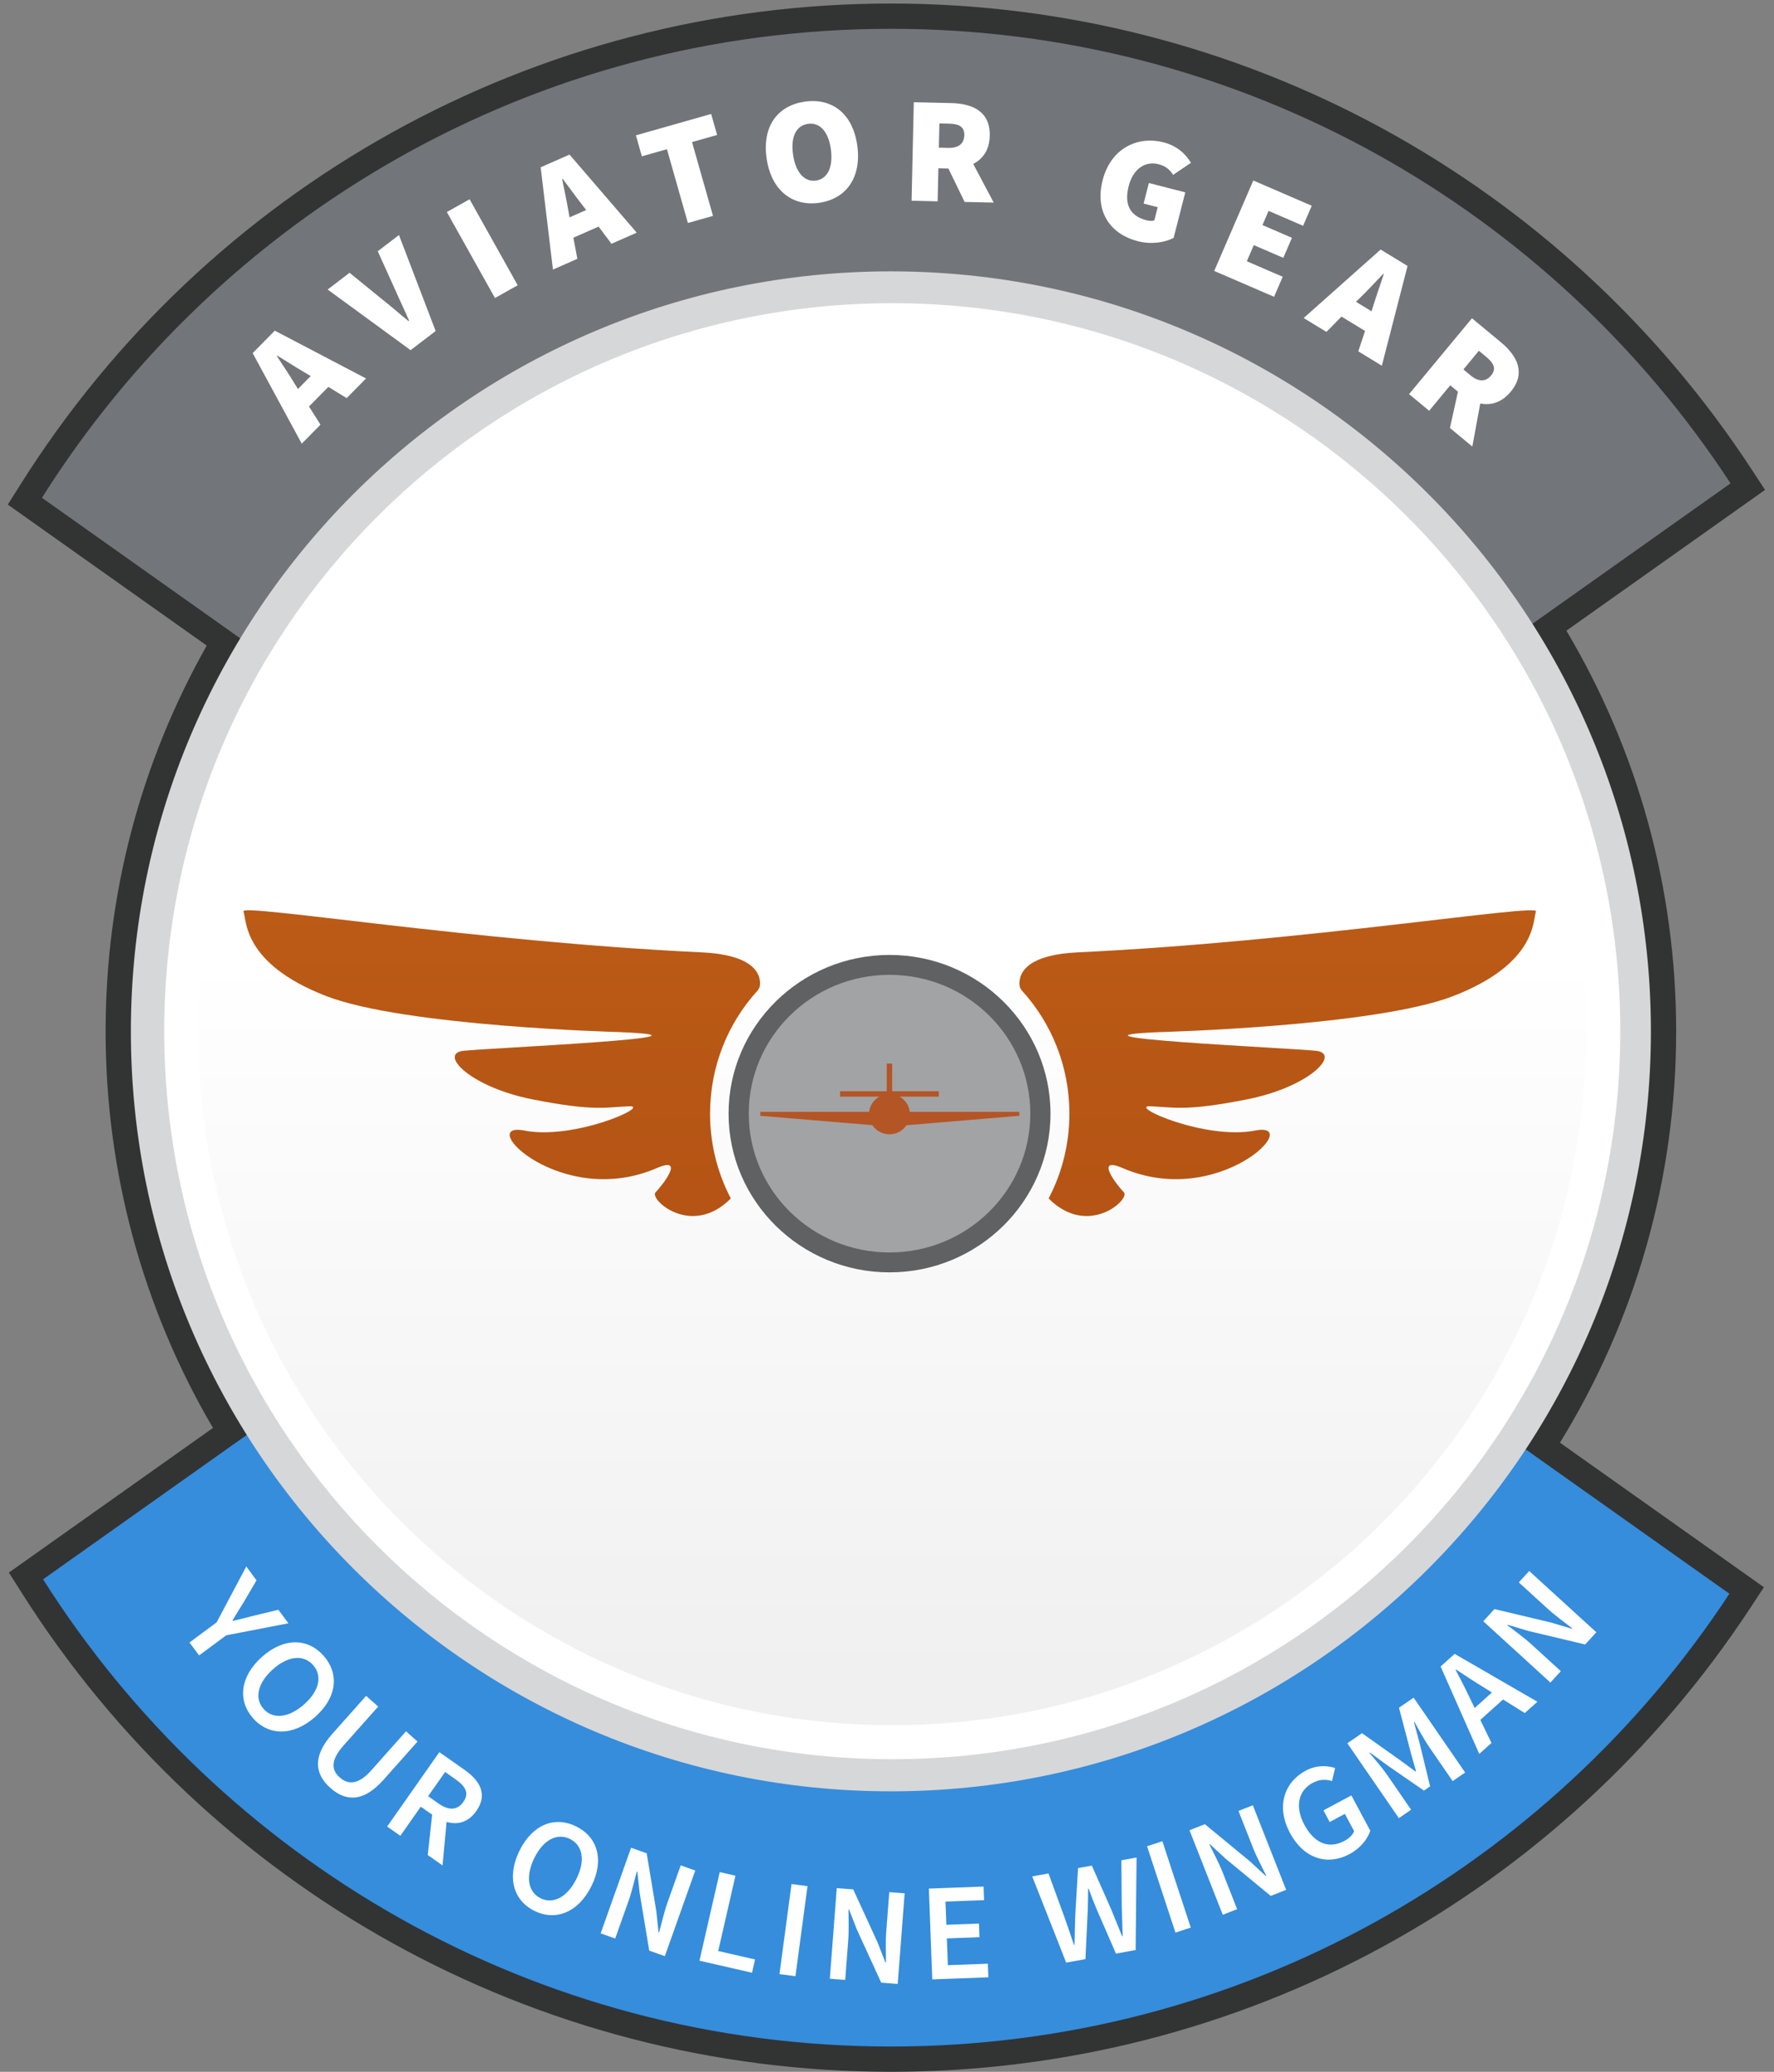 <?xml version="1.0" encoding="UTF-8"?>
<svg width="137px" height="160px" viewBox="0 0 137 160" version="1.1" xmlns="http://www.w3.org/2000/svg" xmlns:xlink="http://www.w3.org/1999/xlink">
    <rect x="0" y="0" width="137" height="160" fill="#808080" stroke="none"/>
    <!-- Generator: Sketch 47.1 (45422) - http://www.bohemiancoding.com/sketch -->
    <title>ill-zap-sticker</title>
    <desc>Created with Sketch.</desc>
    <defs>
        <linearGradient x1="50%" y1="44.622%" x2="50%" y2="98.256%" id="linearGradient-1">
            <stop stop-color="#000000" stop-opacity="0" offset="0%"></stop>
            <stop stop-color="#000000" stop-opacity="0.06" offset="100%"></stop>
        </linearGradient>
        <path d="M68.906,133.234 C98.506,133.234 122.502,109.238 122.502,79.638 C122.502,50.038 98.506,26.042 68.906,26.042 C39.306,26.042 15.31,50.038 15.31,79.638 C15.31,109.238 39.306,133.234 68.906,133.234 Z" id="path-2"></path>
        <linearGradient x1="50%" y1="0%" x2="50%" y2="100%" id="linearGradient-3">
            <stop stop-color="#BB5B16" offset="0%"></stop>
            <stop stop-color="#B45314" offset="100%"></stop>
        </linearGradient>
    </defs>
    <g id="Comps" stroke="none" stroke-width="1" fill="none" fill-rule="evenodd">
        <g id="Zap-Stickers" transform="translate(-650, -1731)">
            <g id="section-features-copy" transform="translate(45, 1591)">
                <g id="item-2" transform="translate(525, 140)">
                    <g id="ill-zap-sticker" transform="translate(80, 0)">
                        <path d="M8.156,79.649 C8.156,69.059 10.876,58.864 15.967,49.857 L0.603,38.968 L1.588,37.404 C16.027,14.477 41.197,0.273 68.8,0.273 C95.921,0.273 120.709,13.983 135.278,36.261 L136.307,37.834 L120.967,48.706 C126.482,57.984 129.444,68.6 129.444,79.649 C129.444,91.03 126.301,101.949 120.469,111.414 L136.221,122.578 L135.187,124.152 C120.603,146.351 95.862,160 68.8,160 C41.256,160 16.134,145.857 1.677,123.011 L0.687,121.446 L16.447,110.276 C11.05,101.071 8.156,90.571 8.156,79.649 Z" id="Combined-Shape" fill="#323333" fill-rule="nonzero"></path>
                        <path d="M68.8,158.049 C41.242,158.049 17.047,143.651 3.326,121.967 L21.703,108.942 C31.318,124.899 48.813,135.571 68.8,135.571 C88.313,135.571 105.45,125.4 115.199,110.07 L133.556,123.081 C119.719,144.143 95.883,158.049 68.8,158.049 Z" id="Path" fill="#358DDC"></path>
                        <path d="M115.286,50.341 C105.552,34.935 88.371,24.702 68.8,24.702 C48.754,24.702 31.216,35.437 21.619,51.471 L3.239,38.444 C16.944,16.683 41.183,2.224 68.8,2.224 C95.942,2.224 119.822,16.191 133.645,37.329 L115.286,50.341 Z" id="Path" fill="#727579"></path>
                        <path d="M23.009,30.043 L23.995,29.043 L23.53,28.765 C22.881,28.388 22.091,27.872 21.418,27.471 L21.385,27.505 C21.82,28.164 22.339,28.939 22.724,29.582 L23.009,30.043 Z M26.772,30.745 L25.359,29.877 L23.863,31.395 L24.75,32.796 L23.304,34.263 L19.512,27.27 L21.222,25.536 L28.268,29.228 L26.772,30.745 Z M31.709,27.042 L25.303,22.36 L26.996,21.066 L29.647,23.225 C30.305,23.739 30.893,24.277 31.558,24.8 L31.595,24.772 C31.265,23.992 30.91,23.277 30.578,22.514 L29.173,19.403 L30.81,18.152 L33.644,25.563 L31.709,27.042 Z M38.224,23.014 L39.981,22.031 L36.266,15.39 L34.508,16.373 L38.224,23.014 Z M43.983,16.788 L45.269,16.221 L44.938,15.791 C44.474,15.202 43.93,14.431 43.451,13.811 L43.409,13.829 C43.57,14.603 43.767,15.514 43.888,16.254 L43.983,16.788 Z M47.223,18.827 L46.229,17.5 L44.279,18.359 L44.587,19.988 L42.702,20.819 L41.754,12.921 L43.983,11.939 L49.173,17.968 L47.223,18.827 Z M53.124,17.223 L51.506,11.524 L49.569,12.074 L49.108,10.453 L54.92,8.802 L55.38,10.424 L53.443,10.974 L55.062,16.673 L53.124,17.223 Z M63.26,15.662 C61.174,15.957 59.553,14.697 59.201,12.216 C58.85,9.735 60.068,8.144 62.154,7.849 C64.241,7.553 65.853,8.756 66.203,11.225 C66.554,13.706 65.347,15.366 63.26,15.662 Z M63.017,13.946 C63.921,13.818 64.356,12.882 64.163,11.514 C63.969,10.146 63.301,9.436 62.397,9.564 C61.493,9.692 61.048,10.559 61.242,11.927 C61.435,13.295 62.113,14.074 63.017,13.946 Z M72.547,9.532 L72.504,11.405 L73.23,11.421 C74.026,11.439 74.455,11.097 74.47,10.442 C74.485,9.786 74.068,9.566 73.272,9.548 L72.547,9.532 Z M76.741,15.646 L74.494,15.595 L73.241,13.014 L72.468,12.996 L72.411,15.548 L70.398,15.502 L70.569,7.895 L73.449,7.96 C75.087,7.997 76.479,8.59 76.436,10.486 C76.412,11.575 75.904,12.278 75.158,12.659 L76.741,15.646 Z M85.152,13.922 C84.508,16.439 85.844,18.111 87.863,18.627 C88.907,18.894 89.964,18.73 90.636,18.37 L91.536,14.854 L88.723,14.134 L88.317,15.722 L89.405,16.001 L89.144,17.021 C88.985,17.077 88.747,17.065 88.542,17.012 C87.227,16.676 86.812,15.748 87.166,14.364 C87.508,13.026 88.46,12.423 89.458,12.679 C90.048,12.83 90.319,13.092 90.6,13.503 L91.974,12.573 C91.586,11.918 90.908,11.261 89.864,10.994 C87.846,10.478 85.784,11.449 85.152,13.922 Z M93.77,20.925 L96.788,13.939 L101.302,15.889 L100.634,17.437 L97.968,16.285 L97.495,17.382 L99.773,18.366 L99.105,19.913 L96.826,18.929 L96.288,20.176 L99.06,21.374 L98.392,22.921 L93.77,20.925 Z M104.72,23.309 L105.919,24.041 L106.083,23.524 C106.302,22.807 106.623,21.92 106.86,21.173 L106.82,21.149 C106.277,21.723 105.642,22.405 105.104,22.927 L104.72,23.309 Z M104.896,27.134 L105.418,25.559 L103.599,24.449 L102.437,25.633 L100.679,24.56 L106.621,19.272 L108.7,20.54 L106.715,28.243 L104.896,27.134 Z M114.209,27.089 L113.014,28.531 L113.572,28.995 C114.185,29.503 114.734,29.501 115.152,28.997 C115.571,28.492 115.381,28.061 114.768,27.553 L114.209,27.089 Z M113.703,34.487 L111.973,33.052 L112.592,30.25 L111.997,29.757 L110.369,31.722 L108.818,30.437 L113.675,24.579 L115.892,26.417 C117.154,27.463 117.877,28.792 116.667,30.252 C115.972,31.09 115.137,31.326 114.315,31.162 L113.703,34.487 Z" id="Aviator-Gear" fill="#FFFFFF"></path>
                        <path d="M14.634,126.845 L16.729,125.292 L19.019,120.976 L19.812,122.045 L18.826,123.724 C18.525,124.201 18.252,124.644 17.955,125.144 L17.981,125.179 C18.546,125.04 19.062,124.925 19.606,124.776 L21.499,124.32 L22.273,125.363 L17.47,126.292 L15.376,127.845 L14.634,126.845 Z M19.547,132.7 C18.335,131.336 18.537,129.462 20.238,127.951 C21.931,126.448 23.775,126.503 24.986,127.867 C26.205,129.239 26.043,131.077 24.35,132.581 C22.649,134.092 20.765,134.072 19.547,132.7 Z M20.357,131.98 C21.091,132.806 22.316,132.666 23.495,131.618 C24.666,130.577 24.91,129.414 24.176,128.587 C23.442,127.761 22.257,127.866 21.086,128.906 C19.907,129.954 19.623,131.153 20.357,131.98 Z M25.657,133.91 L28.274,130.967 L29.205,131.795 L26.523,134.81 C25.51,135.948 25.6,136.703 26.234,137.267 C26.875,137.837 27.659,137.86 28.672,136.721 L31.354,133.706 L32.244,134.497 L29.626,137.441 C28.093,139.165 26.732,139.161 25.513,138.077 C24.302,137 24.124,135.634 25.657,133.91 Z M34.376,136.847 L33.063,138.718 L33.88,139.292 C34.661,139.84 35.326,139.809 35.782,139.159 C36.245,138.5 35.974,137.969 35.193,137.421 L34.376,136.847 Z M34.176,144.062 L33.034,143.261 L33.374,140.143 L32.495,139.526 L30.917,141.775 L29.898,141.06 L33.93,135.315 L35.871,136.678 C37.066,137.516 37.684,138.579 36.784,139.861 C36.167,140.74 35.34,140.946 34.489,140.703 L34.176,144.062 Z M41.266,147.569 C39.632,146.759 39.117,144.946 40.128,142.908 C41.134,140.879 42.865,140.24 44.499,141.051 C46.143,141.866 46.682,143.631 45.675,145.659 C44.664,147.697 42.91,148.385 41.266,147.569 Z M41.748,146.598 C42.738,147.089 43.821,146.5 44.522,145.087 C45.218,143.683 45.008,142.513 44.018,142.022 C43.027,141.531 41.968,142.072 41.272,143.475 C40.571,144.889 40.757,146.107 41.748,146.598 Z M46.387,149.309 L47.51,149.708 L48.537,146.816 C48.8,146.078 48.982,145.243 49.18,144.527 L49.22,144.541 L49.398,146.188 L50.139,150.642 L51.343,151.07 L53.692,144.456 L52.57,144.057 L51.549,146.929 C51.287,147.667 51.09,148.543 50.9,149.238 L50.859,149.224 L50.681,147.577 L49.94,143.123 L48.737,142.696 L46.387,149.309 Z M54.017,151.421 L58.076,152.35 L58.31,151.324 L55.465,150.673 L56.795,144.857 L55.582,144.579 L54.017,151.421 Z M60.196,152.456 L61.429,152.621 L62.361,145.665 L61.127,145.499 L60.196,152.456 Z M64.085,152.814 L65.272,152.904 L65.506,149.844 C65.566,149.063 65.524,148.209 65.527,147.467 L65.57,147.47 L66.173,149.012 L68.054,153.117 L69.328,153.215 L69.863,146.216 L68.675,146.126 L68.443,149.165 C68.383,149.946 68.422,150.842 68.421,151.563 L68.378,151.56 L67.775,150.018 L65.893,145.913 L64.62,145.815 L64.085,152.814 Z M71.995,152.865 L76.328,152.703 L76.288,151.652 L73.2,151.768 L73.122,149.698 L75.643,149.604 L75.603,148.553 L73.083,148.647 L73.016,146.856 L75.997,146.745 L75.958,145.694 L71.733,145.852 L71.995,152.865 Z M82.337,151.568 L83.826,151.299 L84.003,147.515 C84.022,146.956 84.032,146.409 84.032,145.863 L84.074,145.856 C84.254,146.369 84.455,146.877 84.668,147.395 L86.181,150.873 L87.702,150.598 L87.773,143.453 L86.6,143.665 L86.629,147.259 C86.655,148.006 86.672,148.767 86.7,149.525 L86.658,149.533 C86.366,148.822 86.083,148.099 85.794,147.41 L84.319,144.077 L83.253,144.27 L83.038,147.908 C83.012,148.665 82.999,149.442 82.983,150.197 L82.941,150.205 C82.704,149.495 82.454,148.777 82.204,148.059 L80.972,144.683 L79.715,144.91 L82.337,151.568 Z M90.776,149.251 L88.583,142.584 L89.766,142.195 L91.959,148.862 L90.776,149.251 Z M94.432,147.877 L91.86,141.346 L93.048,140.878 L96.532,143.751 L97.748,144.875 L97.788,144.859 C97.474,144.21 97.048,143.421 96.761,142.692 L95.644,139.856 L96.753,139.419 L99.325,145.95 L98.136,146.418 L94.652,143.545 L93.436,142.421 L93.397,142.437 C93.718,143.106 94.128,143.856 94.415,144.584 L95.54,147.44 L94.432,147.877 Z M99.618,141.549 C98.534,139.525 99.168,137.639 100.842,136.743 C101.694,136.287 102.507,136.35 103.108,136.54 L102.867,137.545 C102.393,137.41 101.941,137.384 101.364,137.693 C100.266,138.281 99.984,139.527 100.729,140.918 C101.483,142.328 102.592,142.83 103.831,142.166 C104.182,141.979 104.471,141.702 104.574,141.416 L103.86,140.082 L102.686,140.71 L102.205,139.811 L104.362,138.656 L105.821,141.381 C105.618,142.025 105.062,142.737 104.211,143.193 C102.564,144.074 100.717,143.602 99.618,141.549 Z M108.029,140.411 L104.051,134.629 L105.183,133.85 L108.185,135.979 L109.319,136.814 L109.355,136.79 L108.972,135.438 L108.039,131.885 L109.171,131.107 L113.149,136.889 L112.185,137.552 L110.366,134.909 C109.995,134.369 109.546,133.545 109.234,132.978 L109.198,133.003 L109.636,134.642 L110.443,137.956 L109.966,138.284 L107.16,136.345 L105.794,135.344 L105.759,135.369 C106.177,135.863 106.786,136.577 107.157,137.117 L108.975,139.76 L108.029,140.411 Z M113.884,131.905 L115.218,130.708 L114.46,130.234 C113.798,129.833 113.109,129.37 112.441,128.931 L112.409,128.96 C112.788,129.672 113.167,130.399 113.494,131.101 L113.884,131.905 Z M117.753,132.296 L116.077,131.248 L114.32,132.825 L115.182,134.604 L114.239,135.45 L111.253,128.7 L112.339,127.725 L118.728,131.422 L117.753,132.296 Z M119.734,129.94 L114.55,125.209 L115.411,124.265 L119.804,125.311 L121.39,125.785 L121.419,125.753 C120.852,125.308 120.122,124.787 119.543,124.259 L117.292,122.204 L118.095,121.325 L123.279,126.056 L122.418,126.999 L118.025,125.954 L116.439,125.479 L116.41,125.511 C116.993,125.971 117.691,126.463 118.27,126.991 L120.537,129.06 L119.734,129.94 Z" id="Your-Online-Wingman" fill="#FFFFFF"></path>
                        <path d="M68.8,138.341 C36.385,138.341 10.107,112.064 10.107,79.649 C10.107,47.234 36.385,20.956 68.8,20.956 C101.215,20.956 127.493,47.234 127.493,79.649 C127.493,112.064 101.215,138.341 68.8,138.341 Z" id="Oval-6-Copy" fill="#D6D7D8" fill-rule="nonzero"></path>
                        <path d="M68.906,132.934 C98.341,132.934 122.202,109.073 122.202,79.638 C122.202,50.203 98.341,26.341 68.906,26.341 C39.471,26.341 15.61,50.203 15.61,79.638 C15.61,109.073 39.471,132.934 68.906,132.934 Z M68.906,135.861 C37.855,135.861 12.683,110.689 12.683,79.638 C12.683,48.587 37.855,23.415 68.906,23.415 C99.957,23.415 125.129,48.587 125.129,79.638 C125.129,110.689 99.957,135.861 68.906,135.861 Z" id="Path" fill="#FFFFFF" fill-rule="nonzero"></path>
                        <g id="Path-Copy-2">
                            <use fill="#FFFFFF" xlink:href="#path-2"></use>
                            <use fill="url(#linearGradient-1)" xlink:href="#path-2"></use>
                        </g>
                        <g id="logo-dark" transform="translate(18.049, 70.244)" fill-rule="nonzero">
                            <g id="Group-2" transform="translate(38.049, 2.927)">
                                <path d="M12.598,0.576 C5.744,0.576 0.167,6.074 0.167,12.834 C0.167,19.592 5.744,25.091 12.598,25.091 C19.451,25.091 25.028,19.592 25.028,12.834 C25.028,6.074 19.451,0.576 12.598,0.576" id="Shape" fill="#5F6163"></path>
                                <path d="M23.47,12.833 C23.47,18.754 18.602,23.554 12.598,23.554 C6.594,23.554 1.726,18.754 1.726,12.833 C1.726,6.913 6.594,2.113 12.598,2.113 C18.602,2.113 23.47,6.913 23.47,12.833" id="Shape" fill="#A2A3A5"></path>
                                <path d="M22.627,12.998 L22.614,12.693 L14.161,12.693 C14.103,12.19 13.802,11.76 13.376,11.519 L16.405,11.519 L16.405,11.105 L12.801,11.105 L12.801,8.967 L12.382,8.967 L12.382,11.105 L8.779,11.105 L8.779,11.519 L11.808,11.519 C11.382,11.76 11.081,12.19 11.023,12.693 L2.624,12.693 L2.611,12.998 L11.272,13.724 C11.554,14.148 12.04,14.428 12.592,14.428 C13.142,14.428 13.626,14.15 13.909,13.729 L22.627,12.998 L22.627,12.998 Z" id="Shape" fill="#B45526"></path>
                            </g>
                            <path d="M36.787,15.761 C36.787,12.091 38.181,8.75 40.453,6.261 C40.592,6.091 40.653,5.939 40.648,5.674 C40.63,4.742 39.861,3.479 36.136,3.304 C18.6,2.481 0.491,-0.496 0.752,0.147 C1.013,0.79 0.648,4.157 7.129,6.675 C13.185,9.028 29.76,9.461 29.76,9.461 C39.063,9.835 19.673,10.693 17.739,10.907 C15.805,11.121 18.21,13.692 23.07,14.657 C27.929,15.621 28.819,15.246 30.543,15.192 C32.269,15.139 26.311,17.818 22.444,17.067 C18.575,16.317 25.265,23.173 32.687,19.959 C34.896,19.004 33.104,21.299 32.581,21.834 C32.06,22.37 35.352,25.369 38.383,22.317 C38.383,22.317 38.376,22.297 38.363,22.259 C37.358,20.318 36.787,18.107 36.787,15.761" id="Shape" fill="url(#linearGradient-3)"></path>
                            <path d="M64.537,15.761 C64.537,12.091 63.143,8.75 60.871,6.261 C60.732,6.091 60.671,5.939 60.676,5.674 C60.694,4.742 61.463,3.479 65.187,3.304 C82.724,2.481 100.833,-0.496 100.572,0.147 C100.311,0.79 100.676,4.157 94.194,6.675 C88.139,9.028 71.564,9.461 71.564,9.461 C62.261,9.835 81.651,10.693 83.585,10.907 C85.519,11.121 83.114,13.692 78.254,14.657 C73.395,15.621 72.504,15.246 70.781,15.192 C69.055,15.139 75.013,17.818 78.88,17.067 C82.749,16.317 76.059,23.173 68.637,19.959 C66.428,19.004 68.22,21.299 68.743,21.834 C69.264,22.37 65.972,25.369 62.941,22.317 C62.941,22.317 62.948,22.297 62.961,22.259 C63.966,20.318 64.537,18.107 64.537,15.761" id="Shape" fill="url(#linearGradient-3)"></path>
                        </g>
                    </g>
                </g>
            </g>
        </g>
    </g>
</svg>